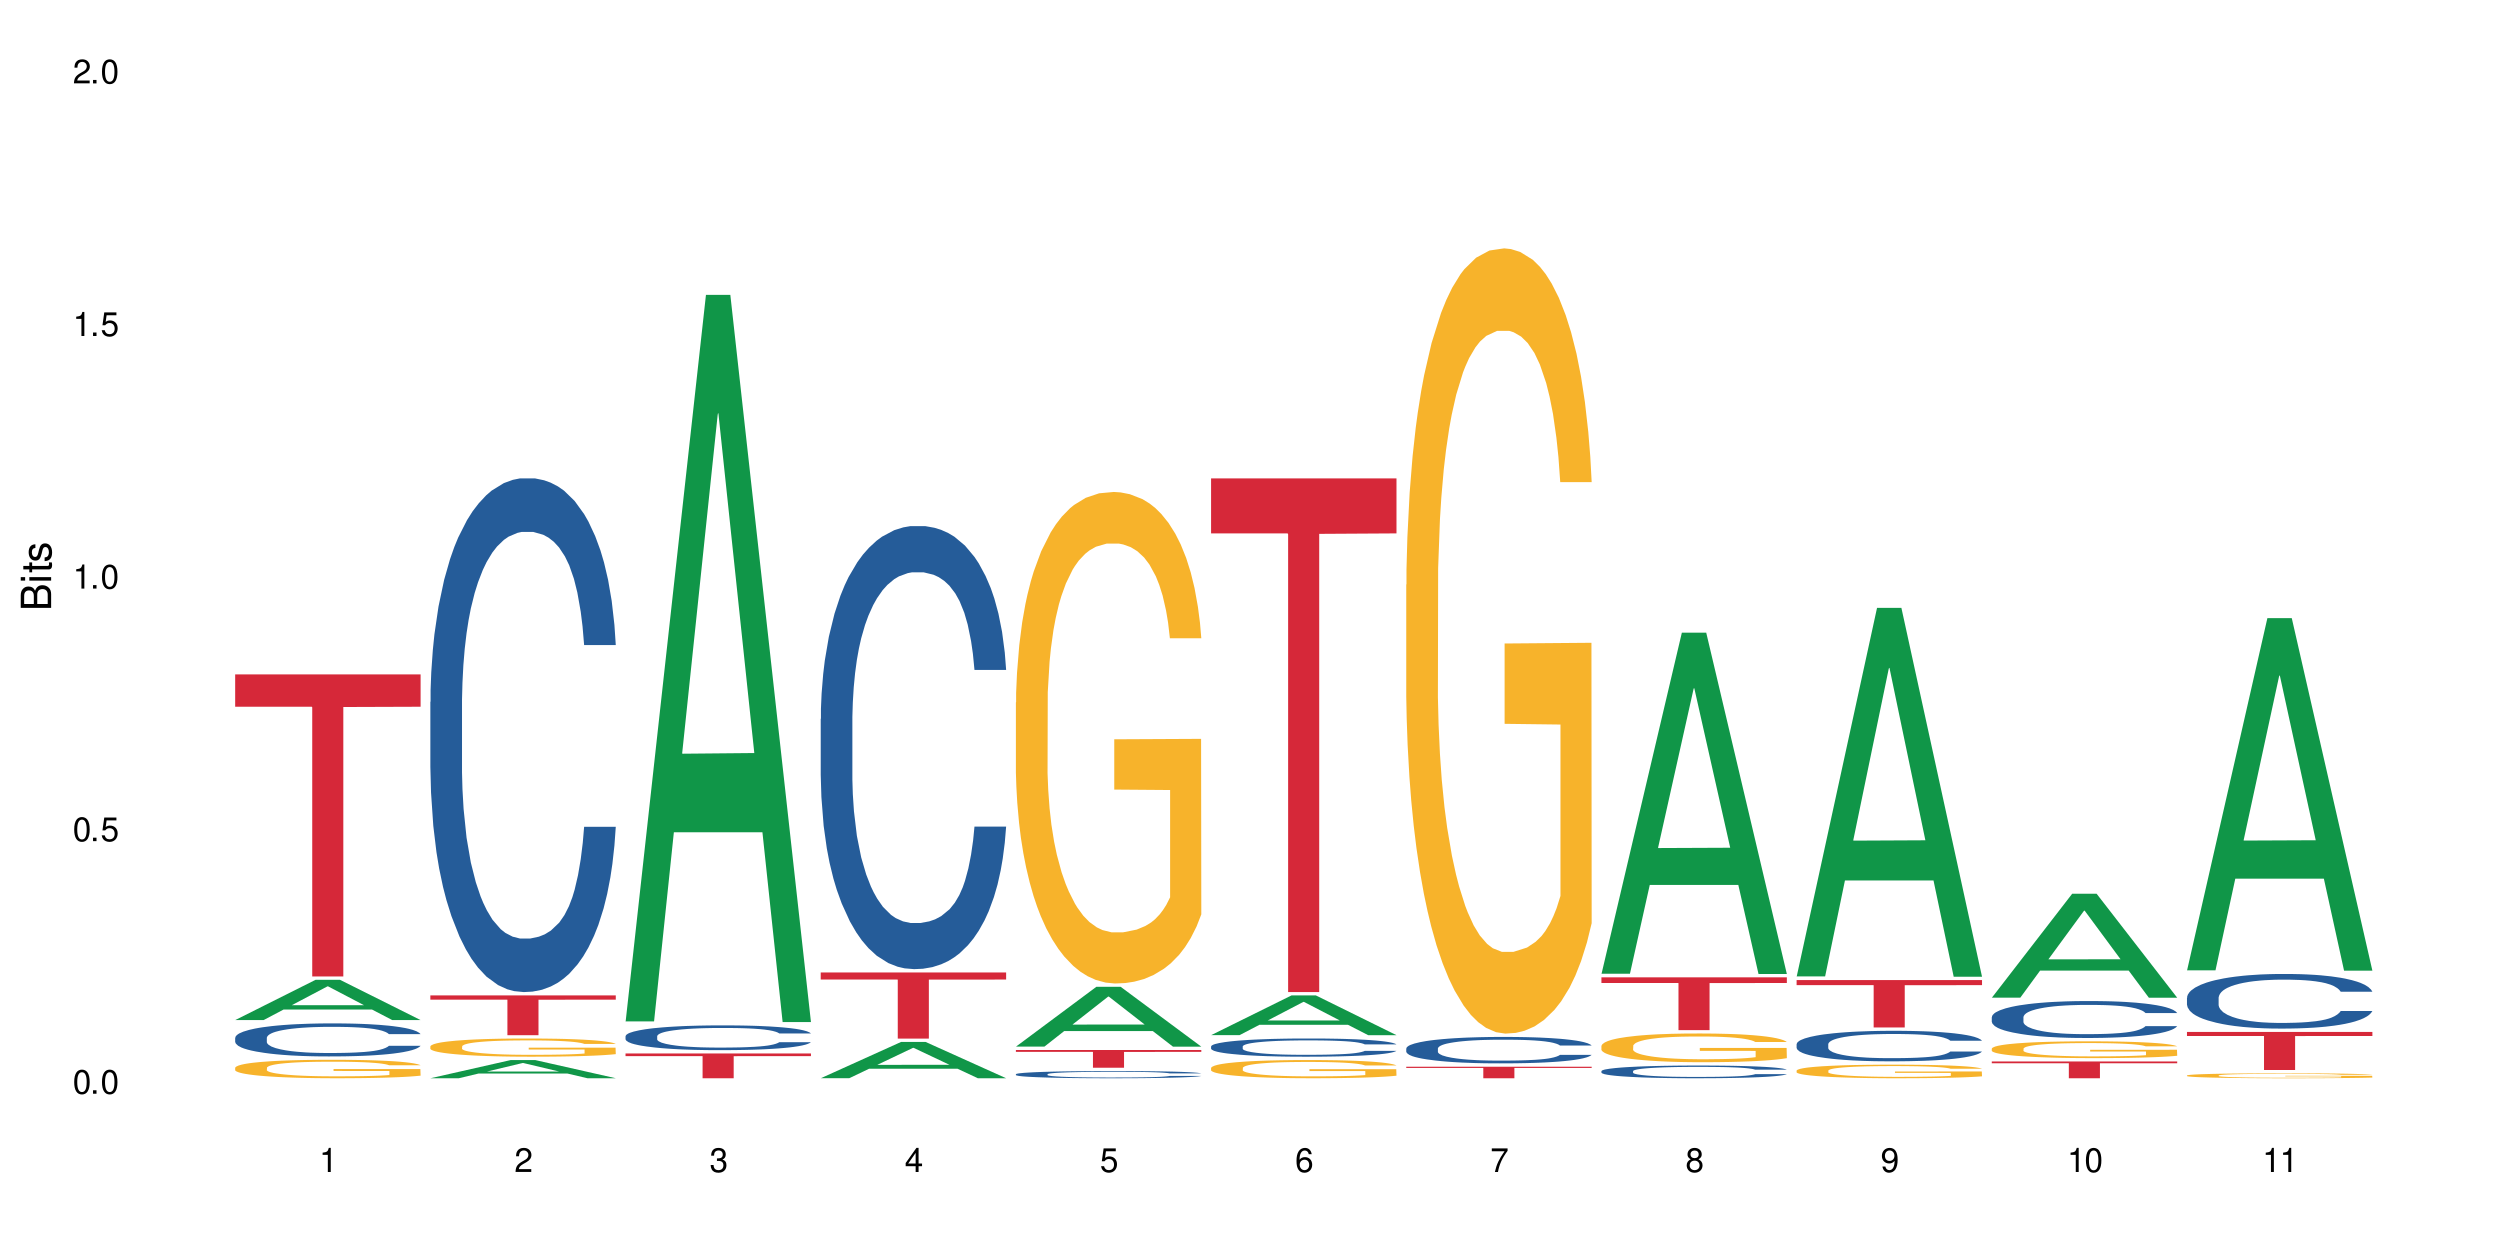 <?xml version="1.0" encoding="UTF-8"?>
<svg xmlns="http://www.w3.org/2000/svg" xmlns:xlink="http://www.w3.org/1999/xlink" width="720" height="360" viewBox="0 0 720 360">
<defs>
<g>
<g id="glyph-0-0">
</g>
<g id="glyph-0-1">
<path d="M 2.641 -6.938 C 2 -6.938 1.422 -6.656 1.078 -6.172 C 0.641 -5.562 0.406 -4.641 0.406 -3.359 C 0.406 -1.016 1.188 0.219 2.641 0.219 C 4.078 0.219 4.859 -1.016 4.859 -3.297 C 4.859 -4.641 4.656 -5.547 4.203 -6.172 C 3.844 -6.656 3.281 -6.938 2.641 -6.938 Z M 2.641 -6.188 C 3.547 -6.188 4 -5.25 4 -3.375 C 4 -1.406 3.562 -0.484 2.625 -0.484 C 1.734 -0.484 1.281 -1.438 1.281 -3.344 C 1.281 -5.25 1.734 -6.188 2.641 -6.188 Z M 2.641 -6.188 "/>
</g>
<g id="glyph-0-2">
<path d="M 1.828 -1 L 0.828 -1 L 0.828 0 L 1.828 0 Z M 1.828 -1 "/>
</g>
<g id="glyph-0-3">
<path d="M 4.562 -6.797 L 1.062 -6.797 L 0.547 -3.094 L 1.328 -3.094 C 1.719 -3.562 2.047 -3.734 2.578 -3.734 C 3.484 -3.734 4.062 -3.109 4.062 -2.094 C 4.062 -1.125 3.484 -0.531 2.578 -0.531 C 1.828 -0.531 1.375 -0.906 1.188 -1.672 L 0.328 -1.672 C 0.453 -1.109 0.547 -0.844 0.75 -0.594 C 1.125 -0.078 1.828 0.219 2.594 0.219 C 3.969 0.219 4.922 -0.781 4.922 -2.219 C 4.922 -3.562 4.031 -4.484 2.719 -4.484 C 2.25 -4.484 1.859 -4.359 1.469 -4.062 L 1.734 -5.969 L 4.562 -5.969 Z M 4.562 -6.797 "/>
</g>
<g id="glyph-0-4">
<path d="M 2.484 -4.938 L 2.484 0 L 3.328 0 L 3.328 -6.938 L 2.766 -6.938 C 2.469 -5.875 2.281 -5.734 0.984 -5.562 L 0.984 -4.938 Z M 2.484 -4.938 "/>
</g>
<g id="glyph-0-5">
<path d="M 4.859 -0.828 L 1.281 -0.828 C 1.359 -1.406 1.672 -1.781 2.5 -2.281 L 3.469 -2.828 C 4.406 -3.344 4.906 -4.062 4.906 -4.906 C 4.906 -5.484 4.672 -6.031 4.266 -6.406 C 3.859 -6.766 3.375 -6.938 2.719 -6.938 C 1.859 -6.938 1.219 -6.625 0.844 -6.031 C 0.609 -5.672 0.5 -5.234 0.484 -4.531 L 1.328 -4.531 C 1.359 -5.016 1.406 -5.281 1.531 -5.516 C 1.75 -5.938 2.188 -6.203 2.703 -6.203 C 3.469 -6.203 4.031 -5.641 4.031 -4.891 C 4.031 -4.344 3.719 -3.859 3.125 -3.516 L 2.234 -3 C 0.812 -2.172 0.406 -1.531 0.328 -0.016 L 4.859 -0.016 Z M 4.859 -0.828 "/>
</g>
<g id="glyph-0-6">
<path d="M 2.125 -3.188 L 2.578 -3.188 C 3.5 -3.188 3.984 -2.766 3.984 -1.922 C 3.984 -1.062 3.469 -0.531 2.594 -0.531 C 1.656 -0.531 1.203 -1 1.156 -2.016 L 0.312 -2.016 C 0.344 -1.453 0.438 -1.094 0.609 -0.781 C 0.953 -0.109 1.625 0.219 2.547 0.219 C 3.953 0.219 4.859 -0.625 4.859 -1.938 C 4.859 -2.828 4.516 -3.297 3.703 -3.594 C 4.344 -3.844 4.656 -4.328 4.656 -5.031 C 4.656 -6.219 3.875 -6.938 2.578 -6.938 C 1.203 -6.938 0.484 -6.172 0.453 -4.703 L 1.297 -4.703 C 1.312 -5.125 1.344 -5.359 1.453 -5.578 C 1.641 -5.969 2.062 -6.203 2.594 -6.203 C 3.344 -6.203 3.797 -5.75 3.797 -5 C 3.797 -4.516 3.609 -4.219 3.25 -4.047 C 3.016 -3.953 2.703 -3.922 2.125 -3.906 Z M 2.125 -3.188 "/>
</g>
<g id="glyph-0-7">
<path d="M 3.141 -1.672 L 3.141 0 L 3.984 0 L 3.984 -1.672 L 4.984 -1.672 L 4.984 -2.438 L 3.984 -2.438 L 3.984 -6.938 L 3.359 -6.938 L 0.266 -2.578 L 0.266 -1.672 Z M 3.141 -2.438 L 1 -2.438 L 3.141 -5.5 Z M 3.141 -2.438 "/>
</g>
<g id="glyph-0-8">
<path d="M 4.781 -5.125 C 4.609 -6.266 3.891 -6.938 2.844 -6.938 C 2.094 -6.938 1.422 -6.578 1.031 -5.953 C 0.594 -5.266 0.406 -4.422 0.406 -3.172 C 0.406 -2 0.578 -1.25 0.984 -0.641 C 1.359 -0.078 1.953 0.219 2.703 0.219 C 3.984 0.219 4.922 -0.75 4.922 -2.094 C 4.922 -3.375 4.062 -4.281 2.844 -4.281 C 2.172 -4.281 1.641 -4.031 1.281 -3.516 C 1.281 -5.234 1.828 -6.188 2.797 -6.188 C 3.391 -6.188 3.797 -5.797 3.938 -5.125 Z M 2.734 -3.531 C 3.547 -3.531 4.062 -2.953 4.062 -2.031 C 4.062 -1.156 3.484 -0.531 2.703 -0.531 C 1.922 -0.531 1.328 -1.188 1.328 -2.078 C 1.328 -2.938 1.906 -3.531 2.734 -3.531 Z M 2.734 -3.531 "/>
</g>
<g id="glyph-0-9">
<path d="M 4.984 -6.797 L 0.438 -6.797 L 0.438 -5.969 L 4.109 -5.969 C 2.5 -3.656 1.828 -2.234 1.328 0 L 2.219 0 C 2.594 -2.172 3.453 -4.047 4.984 -6.094 Z M 4.984 -6.797 "/>
</g>
<g id="glyph-0-10">
<path d="M 3.75 -3.656 C 4.469 -4.094 4.688 -4.438 4.688 -5.078 C 4.688 -6.172 3.844 -6.938 2.641 -6.938 C 1.438 -6.938 0.594 -6.172 0.594 -5.094 C 0.594 -4.438 0.812 -4.094 1.516 -3.656 C 0.734 -3.266 0.359 -2.703 0.359 -1.922 C 0.359 -0.656 1.281 0.219 2.641 0.219 C 3.984 0.219 4.922 -0.656 4.922 -1.922 C 4.922 -2.703 4.531 -3.266 3.75 -3.656 Z M 2.641 -6.188 C 3.359 -6.188 3.812 -5.75 3.812 -5.062 C 3.812 -4.406 3.344 -3.984 2.641 -3.984 C 1.922 -3.984 1.453 -4.406 1.453 -5.078 C 1.453 -5.75 1.922 -6.188 2.641 -6.188 Z M 2.641 -3.266 C 3.484 -3.266 4.062 -2.719 4.062 -1.906 C 4.062 -1.078 3.484 -0.531 2.625 -0.531 C 1.797 -0.531 1.219 -1.094 1.219 -1.906 C 1.219 -2.719 1.781 -3.266 2.641 -3.266 Z M 2.641 -3.266 "/>
</g>
<g id="glyph-0-11">
<path d="M 0.516 -1.578 C 0.672 -0.453 1.406 0.219 2.438 0.219 C 3.188 0.219 3.859 -0.141 4.266 -0.766 C 4.688 -1.453 4.891 -2.297 4.891 -3.547 C 4.891 -4.719 4.703 -5.453 4.312 -6.078 C 3.938 -6.641 3.344 -6.938 2.594 -6.938 C 1.297 -6.938 0.359 -5.969 0.359 -4.625 C 0.359 -3.344 1.234 -2.453 2.453 -2.453 C 3.094 -2.453 3.578 -2.672 4.016 -3.203 C 4 -1.484 3.469 -0.531 2.5 -0.531 C 1.906 -0.531 1.484 -0.906 1.359 -1.578 Z M 2.578 -6.203 C 3.375 -6.203 3.969 -5.531 3.969 -4.641 C 3.969 -3.797 3.391 -3.188 2.547 -3.188 C 1.734 -3.188 1.234 -3.766 1.234 -4.688 C 1.234 -5.562 1.797 -6.203 2.578 -6.203 Z M 2.578 -6.203 "/>
</g>
<g id="glyph-1-0">
</g>
<g id="glyph-1-1">
<path d="M 0 -0.953 L 0 -4.891 C 0 -5.719 -0.234 -6.344 -0.734 -6.797 C -1.188 -7.234 -1.812 -7.469 -2.5 -7.469 C -3.547 -7.469 -4.188 -7 -4.625 -5.875 C -4.984 -6.688 -5.625 -7.094 -6.531 -7.094 C -7.172 -7.094 -7.734 -6.859 -8.141 -6.391 C -8.562 -5.922 -8.75 -5.344 -8.75 -4.5 L -8.75 -0.953 Z M -4.984 -2.062 L -7.766 -2.062 L -7.766 -4.219 C -7.766 -4.844 -7.688 -5.203 -7.453 -5.5 C -7.219 -5.812 -6.859 -5.969 -6.375 -5.969 C -5.891 -5.969 -5.531 -5.812 -5.297 -5.5 C -5.062 -5.203 -4.984 -4.844 -4.984 -4.219 Z M -0.984 -2.062 L -4 -2.062 L -4 -4.781 C -4 -5.766 -3.438 -6.359 -2.484 -6.359 C -1.547 -6.359 -0.984 -5.766 -0.984 -4.781 Z M -0.984 -2.062 "/>
</g>
<g id="glyph-1-2">
<path d="M -6.281 -1.797 L -6.281 -0.797 L 0 -0.797 L 0 -1.797 Z M -8.75 -1.797 L -8.75 -0.797 L -7.484 -0.797 L -7.484 -1.797 Z M -8.75 -1.797 "/>
</g>
<g id="glyph-1-3">
<path d="M -6.281 -3.047 L -6.281 -2.016 L -8.016 -2.016 L -8.016 -1.016 L -6.281 -1.016 L -6.281 -0.172 L -5.469 -0.172 L -5.469 -1.016 L -0.719 -1.016 C -0.078 -1.016 0.281 -1.453 0.281 -2.234 C 0.281 -2.5 0.25 -2.719 0.188 -3.047 L -0.641 -3.047 C -0.609 -2.906 -0.594 -2.766 -0.594 -2.562 C -0.594 -2.141 -0.719 -2.016 -1.156 -2.016 L -5.469 -2.016 L -5.469 -3.047 Z M -6.281 -3.047 "/>
</g>
<g id="glyph-1-4">
<path d="M -4.531 -5.25 C -5.766 -5.25 -6.469 -4.422 -6.469 -2.969 C -6.469 -1.516 -5.719 -0.562 -4.547 -0.562 C -3.562 -0.562 -3.094 -1.062 -2.734 -2.562 L -2.516 -3.484 C -2.344 -4.188 -2.094 -4.469 -1.641 -4.469 C -1.047 -4.469 -0.641 -3.875 -0.641 -3 C -0.641 -2.453 -0.797 -2 -1.062 -1.75 C -1.25 -1.594 -1.422 -1.531 -1.875 -1.469 L -1.875 -0.406 C -0.422 -0.453 0.281 -1.266 0.281 -2.922 C 0.281 -4.5 -0.5 -5.516 -1.719 -5.516 C -2.656 -5.516 -3.172 -4.984 -3.469 -3.734 L -3.703 -2.766 C -3.891 -1.953 -4.156 -1.609 -4.594 -1.609 C -5.188 -1.609 -5.547 -2.125 -5.547 -2.938 C -5.547 -3.75 -5.203 -4.172 -4.531 -4.203 Z M -4.531 -5.25 "/>
</g>
</g>
</defs>
<rect x="-72" y="-36" width="864" height="432" fill="rgb(100%, 100%, 100%)" fill-opacity="1"/>
<path fill-rule="nonzero" fill="rgb(6.275%, 58.824%, 28.235%)" fill-opacity="1" d="M 67.73 293.773 L 67.789 293.762 L 90.895 282.18 L 97.91 282.18 L 121.133 293.785 L 112.973 293.785 L 107.152 290.754 L 81.652 290.754 L 75.945 293.773 L 67.73 293.773 L 84.105 289.5 L 104.816 289.488 L 94.488 284.074 L 94.375 284.062 L 94.262 284.098 L 84.047 289.488 L 84.105 289.5 Z M 67.73 293.773 "/>
<path fill-rule="nonzero" fill="rgb(14.51%, 36.078%, 60%)" fill-opacity="1" d="M 67.73 298.883 L 67.797 298.871 L 67.797 298.664 L 67.992 298.332 L 68.449 297.918 L 68.902 297.629 L 70.074 297.117 L 71.703 296.621 L 73.398 296.238 L 74.633 296.012 L 75.742 295.84 L 78.281 295.516 L 79.91 295.352 L 81.668 295.203 L 83.816 295.055 L 85.379 294.969 L 88.895 294.832 L 91.5 294.77 L 93.52 294.742 L 97.883 294.742 L 100.488 294.777 L 102.375 294.82 L 104.461 294.891 L 106.219 294.969 L 109.281 295.16 L 112.016 295.402 L 113.254 295.543 L 115.207 295.812 L 116.703 296.074 L 117.746 296.301 L 118.918 296.621 L 119.961 297.012 L 120.742 297.457 L 121.133 297.828 L 112.016 297.828 L 111.559 297.48 L 111.039 297.211 L 110.062 296.855 L 109.086 296.605 L 107.715 296.352 L 106.48 296.188 L 104.785 296.02 L 103.289 295.918 L 101.727 295.84 L 100.227 295.785 L 97.363 295.734 L 94.039 295.734 L 92.805 295.75 L 90.262 295.82 L 88.895 295.883 L 86.941 296.004 L 85.574 296.117 L 83.945 296.289 L 82.84 296.438 L 81.473 296.664 L 80.496 296.863 L 79.387 297.152 L 78.738 297.367 L 78.152 297.613 L 77.629 297.898 L 77.238 298.203 L 76.977 298.523 L 76.848 298.84 L 76.848 300.184 L 76.977 300.5 L 77.305 300.863 L 78.152 301.395 L 79.387 301.855 L 80.82 302.219 L 82.188 302.48 L 82.969 302.602 L 84.012 302.742 L 85.641 302.914 L 87.984 303.09 L 89.352 303.16 L 91.438 303.227 L 93.586 303.262 L 96.449 303.262 L 98.988 303.227 L 100.684 303.184 L 102.441 303.117 L 104.852 302.969 L 106.348 302.828 L 107.652 302.664 L 108.629 302.496 L 109.281 302.359 L 110.258 302.09 L 111.039 301.793 L 111.625 301.488 L 112.016 301.195 L 121.133 301.195 L 120.742 301.543 L 120.156 301.879 L 119.57 302.133 L 118.656 302.438 L 117.613 302.707 L 116.117 303.012 L 114.879 303.211 L 113.254 303.43 L 111.754 303.594 L 110.125 303.742 L 107.715 303.914 L 106.152 304.004 L 104.461 304.082 L 102.441 304.148 L 99.902 304.211 L 97.168 304.246 L 94.625 304.254 L 91.891 304.238 L 89.871 304.203 L 87.203 304.125 L 83.883 303.969 L 81.473 303.801 L 79.582 303.637 L 77.957 303.465 L 76.133 303.227 L 73.789 302.848 L 72.355 302.551 L 71.379 302.309 L 70.27 301.969 L 69.488 301.664 L 68.578 301.176 L 67.926 300.559 L 67.73 300.082 Z M 67.73 298.883 "/>
<path fill-rule="nonzero" fill="rgb(96.863%, 70.196%, 16.863%)" fill-opacity="1" d="M 67.73 307.492 L 67.797 307.488 L 67.797 307.391 L 68.055 307.172 L 68.707 306.871 L 69.555 306.625 L 70.465 306.43 L 71.051 306.328 L 72.027 306.18 L 72.875 306.074 L 75.023 305.855 L 77.762 305.652 L 79.258 305.562 L 80.949 305.48 L 83.359 305.391 L 84.469 305.355 L 87.855 305.277 L 91.695 305.23 L 95.93 305.215 L 97.883 305.219 L 100.555 305.238 L 104.199 305.293 L 106.285 305.34 L 107.91 305.391 L 109.605 305.453 L 111.688 305.551 L 113.645 305.664 L 115.207 305.781 L 116.77 305.93 L 118.07 306.086 L 119.18 306.254 L 120.156 306.457 L 120.742 306.629 L 121.133 306.797 L 112.078 306.797 L 111.559 306.629 L 110.973 306.496 L 109.996 306.336 L 109.02 306.219 L 108.043 306.129 L 106.219 306 L 104.656 305.922 L 102.703 305.855 L 100.812 305.812 L 98.664 305.781 L 97.363 305.773 L 93.91 305.773 L 90.785 305.809 L 88.961 305.848 L 87.66 305.883 L 85.836 305.957 L 84.727 306.016 L 84.078 306.055 L 82.125 306.207 L 80.82 306.34 L 80.105 306.434 L 79.191 306.578 L 78.543 306.711 L 77.824 306.906 L 77.434 307.051 L 76.914 307.383 L 76.848 308.258 L 77.043 308.441 L 77.434 308.641 L 77.957 308.816 L 78.738 309 L 79.52 309.141 L 80.887 309.332 L 82.059 309.457 L 82.969 309.539 L 84.727 309.672 L 85.445 309.715 L 87.137 309.801 L 88.895 309.871 L 91.047 309.93 L 92.672 309.957 L 95.277 309.98 L 98.598 309.98 L 102.508 309.953 L 104.98 309.914 L 106.676 309.875 L 107.781 309.84 L 109.148 309.789 L 110.125 309.738 L 111.039 309.688 L 112.145 309.602 L 112.145 308.441 L 96.059 308.438 L 96.059 307.891 L 121.066 307.887 L 121.133 309.789 L 119.766 309.918 L 118.07 310.047 L 116.441 310.145 L 114.75 310.227 L 112.34 310.316 L 110.387 310.375 L 107.391 310.445 L 104.656 310.488 L 101.789 310.516 L 99.25 310.531 L 96.254 310.535 L 93.586 310.527 L 90.719 310.496 L 88.441 310.457 L 86.355 310.41 L 84.273 310.348 L 81.668 310.246 L 79.973 310.164 L 78.215 310.059 L 76.457 309.938 L 74.895 309.809 L 73.852 309.707 L 72.812 309.59 L 71.703 309.441 L 70.66 309.277 L 69.879 309.125 L 69.164 308.957 L 68.645 308.797 L 68.121 308.578 L 67.859 308.402 L 67.73 308.25 Z M 67.73 307.492 "/>
<path fill-rule="nonzero" fill="rgb(83.922%, 15.686%, 22.353%)" fill-opacity="1" d="M 67.73 194.227 L 121.133 194.227 L 121.133 203.539 L 98.875 203.621 L 98.875 281.219 L 89.922 281.219 L 89.922 203.699 L 89.793 203.539 L 67.73 203.539 Z M 67.73 194.227 "/>
<path fill-rule="nonzero" fill="rgb(6.275%, 58.824%, 28.235%)" fill-opacity="1" d="M 123.941 310.531 L 124 310.527 L 147.105 305.293 L 154.125 305.293 L 177.344 310.535 L 169.184 310.535 L 163.367 309.168 L 137.863 309.168 L 132.156 310.531 L 123.941 310.531 L 140.316 308.602 L 161.027 308.598 L 150.699 306.148 L 150.586 306.145 L 150.473 306.16 L 140.258 308.598 L 140.316 308.602 Z M 123.941 310.531 "/>
<path fill-rule="nonzero" fill="rgb(14.51%, 36.078%, 60%)" fill-opacity="1" d="M 123.941 202.148 L 124.008 202.016 L 124.008 198.77 L 124.203 193.629 L 124.66 187.141 L 125.113 182.676 L 126.285 174.699 L 127.914 166.988 L 129.609 161.039 L 130.844 157.523 L 131.953 154.82 L 134.492 149.816 L 136.121 147.246 L 137.879 144.949 L 140.027 142.648 L 141.59 141.297 L 145.109 139.133 L 147.711 138.188 L 149.73 137.781 L 154.094 137.781 L 156.699 138.32 L 158.59 139 L 160.672 140.078 L 162.43 141.297 L 165.492 144.273 L 168.227 148.059 L 169.465 150.223 L 171.418 154.414 L 172.914 158.473 L 173.957 161.988 L 175.129 166.988 L 176.172 173.074 L 176.953 179.973 L 177.344 185.785 L 168.227 185.785 L 167.77 180.379 L 167.25 176.188 L 166.273 170.641 L 165.297 166.719 L 163.93 162.797 L 162.691 160.23 L 160.996 157.66 L 159.5 156.035 L 157.938 154.82 L 156.438 154.008 L 153.574 153.195 L 150.254 153.195 L 149.016 153.469 L 146.477 154.551 L 145.109 155.496 L 143.152 157.391 L 141.785 159.148 L 140.156 161.852 L 139.051 164.152 L 137.684 167.668 L 136.707 170.777 L 135.598 175.238 L 134.949 178.621 L 134.363 182.406 L 133.84 186.867 L 133.449 191.602 L 133.191 196.605 L 133.059 201.473 L 133.059 222.434 L 133.191 227.301 L 133.516 232.98 L 134.363 241.23 L 135.598 248.398 L 137.031 254.078 L 138.398 258.133 L 139.18 260.027 L 140.223 262.191 L 141.852 264.895 L 144.195 267.598 L 145.562 268.68 L 147.648 269.762 L 149.797 270.305 L 152.66 270.305 L 155.203 269.762 L 156.895 269.086 L 158.652 268.004 L 161.062 265.707 L 162.559 263.543 L 163.863 260.973 L 164.84 258.402 L 165.492 256.242 L 166.469 252.047 L 167.25 247.449 L 167.836 242.719 L 168.227 238.121 L 177.344 238.121 L 176.953 243.527 L 176.367 248.805 L 175.781 252.723 L 174.867 257.457 L 173.828 261.648 L 172.328 266.383 L 171.09 269.492 L 169.465 272.875 L 167.965 275.441 L 166.336 277.742 L 163.93 280.445 L 162.363 281.797 L 160.672 283.016 L 158.652 284.098 L 156.113 285.043 L 153.379 285.586 L 150.84 285.719 L 148.102 285.449 L 146.086 284.91 L 143.414 283.691 L 140.094 281.258 L 137.684 278.688 L 135.793 276.117 L 134.168 273.414 L 132.344 269.762 L 130 263.812 L 128.566 259.215 L 127.59 255.43 L 126.48 250.156 L 125.699 245.422 L 124.789 237.848 L 124.137 228.25 L 123.941 220.812 Z M 123.941 202.148 "/>
<path fill-rule="nonzero" fill="rgb(96.863%, 70.196%, 16.863%)" fill-opacity="1" d="M 123.941 301.336 L 124.008 301.328 L 124.008 301.234 L 124.27 301.02 L 124.918 300.723 L 125.766 300.477 L 126.676 300.285 L 127.266 300.184 L 128.242 300.043 L 129.086 299.938 L 131.234 299.719 L 133.973 299.52 L 135.469 299.434 L 137.164 299.352 L 139.57 299.262 L 140.68 299.227 L 144.066 299.148 L 147.906 299.102 L 152.141 299.09 L 154.094 299.094 L 156.766 299.113 L 160.41 299.164 L 162.496 299.211 L 164.125 299.262 L 165.816 299.324 L 167.902 299.418 L 169.855 299.535 L 171.418 299.648 L 172.98 299.793 L 174.281 299.945 L 175.391 300.113 L 176.367 300.312 L 176.953 300.48 L 177.344 300.648 L 168.293 300.648 L 167.77 300.48 L 167.184 300.352 L 166.207 300.195 L 165.23 300.078 L 164.254 299.988 L 162.43 299.863 L 160.867 299.789 L 158.914 299.719 L 157.023 299.676 L 154.875 299.648 L 153.574 299.641 L 150.121 299.641 L 146.996 299.672 L 145.172 299.711 L 143.871 299.75 L 142.047 299.82 L 140.941 299.879 L 140.289 299.918 L 138.336 300.066 L 137.031 300.199 L 136.316 300.289 L 135.402 300.434 L 134.754 300.562 L 134.035 300.754 L 133.645 300.898 L 133.125 301.223 L 133.059 302.086 L 133.254 302.27 L 133.645 302.465 L 134.168 302.637 L 134.949 302.82 L 135.73 302.957 L 137.098 303.145 L 138.27 303.27 L 139.18 303.352 L 140.941 303.48 L 141.656 303.523 L 143.348 303.609 L 145.109 303.676 L 147.258 303.734 L 148.883 303.762 L 151.488 303.785 L 154.812 303.785 L 158.719 303.758 L 161.191 303.719 L 162.887 303.68 L 163.992 303.648 L 165.359 303.594 L 166.336 303.547 L 167.25 303.496 L 168.355 303.414 L 168.355 302.27 L 152.27 302.262 L 152.27 301.727 L 177.277 301.723 L 177.344 303.594 L 175.977 303.723 L 174.281 303.848 L 172.656 303.945 L 170.961 304.027 L 168.551 304.117 L 166.598 304.176 L 163.602 304.242 L 160.867 304.285 L 158 304.312 L 155.461 304.328 L 152.465 304.332 L 149.797 304.324 L 146.93 304.293 L 144.652 304.254 L 142.566 304.207 L 140.484 304.145 L 137.879 304.047 L 136.188 303.965 L 134.426 303.863 L 132.668 303.742 L 131.105 303.613 L 130.062 303.512 L 129.023 303.398 L 127.914 303.254 L 126.871 303.094 L 126.09 302.945 L 125.375 302.777 L 124.855 302.617 L 124.332 302.402 L 124.074 302.23 L 123.941 302.082 Z M 123.941 301.336 "/>
<path fill-rule="nonzero" fill="rgb(83.922%, 15.686%, 22.353%)" fill-opacity="1" d="M 123.941 286.68 L 177.344 286.68 L 177.344 287.906 L 155.086 287.918 L 155.086 298.129 L 146.133 298.129 L 146.133 287.926 L 146.004 287.906 L 123.941 287.906 Z M 123.941 286.68 "/>
<path fill-rule="nonzero" fill="rgb(6.275%, 58.824%, 28.235%)" fill-opacity="1" d="M 180.152 294.156 L 180.211 293.961 L 203.316 84.926 L 210.336 84.926 L 233.555 294.352 L 225.395 294.352 L 219.578 239.688 L 194.074 239.688 L 188.371 294.156 L 180.152 294.156 L 196.527 217.07 L 217.238 216.875 L 206.91 119.145 L 206.797 118.945 L 206.684 119.535 L 196.473 216.875 L 196.527 217.07 Z M 180.152 294.156 "/>
<path fill-rule="nonzero" fill="rgb(14.51%, 36.078%, 60%)" fill-opacity="1" d="M 180.152 298.414 L 180.219 298.41 L 180.219 298.254 L 180.414 298.004 L 180.871 297.691 L 181.324 297.477 L 182.5 297.094 L 184.125 296.723 L 185.82 296.434 L 187.059 296.266 L 188.164 296.133 L 190.703 295.895 L 192.332 295.77 L 194.09 295.66 L 196.238 295.547 L 197.801 295.48 L 201.32 295.379 L 203.922 295.332 L 205.941 295.312 L 210.305 295.312 L 212.91 295.34 L 214.801 295.371 L 216.883 295.422 L 218.641 295.48 L 221.703 295.625 L 224.438 295.809 L 225.676 295.914 L 227.629 296.113 L 229.125 296.309 L 230.168 296.48 L 231.34 296.723 L 232.383 297.016 L 233.164 297.348 L 233.555 297.629 L 224.438 297.629 L 223.98 297.367 L 223.461 297.164 L 222.484 296.898 L 221.508 296.707 L 220.141 296.52 L 218.902 296.395 L 217.207 296.27 L 215.711 296.191 L 214.148 296.133 L 212.648 296.094 L 209.785 296.055 L 206.465 296.055 L 205.227 296.07 L 202.688 296.121 L 201.32 296.168 L 199.363 296.258 L 197.996 296.344 L 196.371 296.473 L 195.262 296.586 L 193.895 296.754 L 192.918 296.902 L 191.812 297.117 L 191.16 297.281 L 190.574 297.465 L 190.051 297.68 L 189.66 297.906 L 189.402 298.148 L 189.27 298.383 L 189.27 299.395 L 189.402 299.629 L 189.727 299.902 L 190.574 300.301 L 191.812 300.645 L 193.242 300.918 L 194.609 301.113 L 195.395 301.207 L 196.434 301.309 L 198.062 301.441 L 200.406 301.57 L 201.773 301.625 L 203.859 301.676 L 206.008 301.703 L 208.875 301.703 L 211.414 301.676 L 213.105 301.645 L 214.863 301.59 L 217.273 301.48 L 218.773 301.375 L 220.074 301.25 L 221.051 301.129 L 221.703 301.023 L 222.68 300.82 L 223.461 300.602 L 224.047 300.371 L 224.438 300.148 L 233.555 300.148 L 233.164 300.41 L 232.578 300.664 L 231.992 300.855 L 231.082 301.082 L 230.039 301.285 L 228.539 301.512 L 227.305 301.664 L 225.676 301.824 L 224.176 301.949 L 222.551 302.059 L 220.141 302.191 L 218.578 302.254 L 216.883 302.312 L 214.863 302.367 L 212.324 302.41 L 209.59 302.438 L 207.051 302.445 L 204.316 302.434 L 202.297 302.406 L 199.625 302.348 L 196.305 302.23 L 193.895 302.105 L 192.008 301.98 L 190.379 301.852 L 188.555 301.676 L 186.211 301.387 L 184.777 301.168 L 183.801 300.984 L 182.695 300.73 L 181.914 300.504 L 181 300.137 L 180.348 299.676 L 180.152 299.316 Z M 180.152 298.414 "/>
<path fill-rule="nonzero" fill="rgb(83.922%, 15.686%, 22.353%)" fill-opacity="1" d="M 180.152 303.406 L 233.555 303.406 L 233.555 304.168 L 211.301 304.176 L 211.301 310.535 L 202.344 310.535 L 202.344 304.18 L 202.215 304.168 L 180.152 304.168 Z M 180.152 303.406 "/>
<path fill-rule="nonzero" fill="rgb(6.275%, 58.824%, 28.235%)" fill-opacity="1" d="M 236.367 310.527 L 236.422 310.516 L 259.527 300.07 L 266.547 300.07 L 289.766 310.535 L 281.609 310.535 L 275.789 307.805 L 250.285 307.805 L 244.582 310.527 L 236.367 310.527 L 252.738 306.676 L 273.449 306.664 L 263.121 301.781 L 263.008 301.77 L 262.895 301.801 L 252.684 306.664 L 252.738 306.676 Z M 236.367 310.527 "/>
<path fill-rule="nonzero" fill="rgb(14.51%, 36.078%, 60%)" fill-opacity="1" d="M 236.367 207.043 L 236.43 206.926 L 236.43 204.129 L 236.625 199.695 L 237.082 194.098 L 237.539 190.25 L 238.711 183.371 L 240.34 176.723 L 242.031 171.59 L 243.27 168.559 L 244.375 166.227 L 246.914 161.91 L 248.543 159.695 L 250.301 157.715 L 252.449 155.73 L 254.016 154.566 L 257.531 152.699 L 260.137 151.883 L 262.152 151.531 L 266.516 151.531 L 269.121 152 L 271.012 152.582 L 273.094 153.516 L 274.852 154.566 L 277.914 157.129 L 280.648 160.395 L 281.887 162.262 L 283.84 165.879 L 285.34 169.375 L 286.379 172.406 L 287.551 176.723 L 288.594 181.969 L 289.375 187.918 L 289.766 192.934 L 280.648 192.934 L 280.191 188.27 L 279.672 184.652 L 278.695 179.871 L 277.719 176.488 L 276.352 173.109 L 275.113 170.891 L 273.422 168.676 L 271.922 167.277 L 270.359 166.227 L 268.863 165.527 L 265.996 164.828 L 262.676 164.828 L 261.438 165.062 L 258.898 165.992 L 257.531 166.809 L 255.578 168.441 L 254.211 169.957 L 252.582 172.293 L 251.473 174.273 L 250.105 177.305 L 249.129 179.988 L 248.023 183.836 L 247.371 186.754 L 246.785 190.016 L 246.266 193.867 L 245.875 197.949 L 245.613 202.262 L 245.484 206.461 L 245.484 224.535 L 245.613 228.734 L 245.938 233.633 L 246.785 240.746 L 248.023 246.93 L 249.457 251.824 L 250.824 255.324 L 251.605 256.957 L 252.645 258.824 L 254.273 261.156 L 256.617 263.488 L 257.984 264.422 L 260.07 265.355 L 262.219 265.82 L 265.086 265.82 L 267.625 265.355 L 269.316 264.77 L 271.074 263.836 L 273.484 261.855 L 274.984 259.988 L 276.285 257.773 L 277.262 255.559 L 277.914 253.691 L 278.891 250.078 L 279.672 246.113 L 280.258 242.031 L 280.648 238.066 L 289.766 238.066 L 289.375 242.73 L 288.789 247.277 L 288.203 250.66 L 287.293 254.742 L 286.25 258.355 L 284.75 262.438 L 283.516 265.121 L 281.887 268.035 L 280.387 270.25 L 278.762 272.234 L 276.352 274.566 L 274.789 275.734 L 273.094 276.781 L 271.074 277.715 L 268.535 278.531 L 265.801 279 L 263.262 279.113 L 260.527 278.883 L 258.508 278.414 L 255.836 277.367 L 252.516 275.266 L 250.105 273.051 L 248.219 270.836 L 246.59 268.504 L 244.766 265.355 L 242.422 260.223 L 240.988 256.258 L 240.012 252.992 L 238.906 248.445 L 238.125 244.363 L 237.211 237.832 L 236.562 229.551 L 236.367 223.137 Z M 236.367 207.043 "/>
<path fill-rule="nonzero" fill="rgb(83.922%, 15.686%, 22.353%)" fill-opacity="1" d="M 236.367 280.074 L 289.766 280.074 L 289.766 282.113 L 267.512 282.129 L 267.512 299.109 L 258.555 299.109 L 258.555 282.148 L 258.426 282.113 L 236.367 282.113 Z M 236.367 280.074 "/>
<path fill-rule="nonzero" fill="rgb(6.275%, 58.824%, 28.235%)" fill-opacity="1" d="M 292.578 301.422 L 292.633 301.406 L 315.738 284.207 L 322.758 284.207 L 345.977 301.438 L 337.82 301.438 L 332 296.941 L 306.496 296.941 L 300.793 301.422 L 292.578 301.422 L 308.949 295.078 L 329.66 295.062 L 319.336 287.02 L 319.219 287.004 L 319.105 287.055 L 308.895 295.062 L 308.949 295.078 Z M 292.578 301.422 "/>
<path fill-rule="nonzero" fill="rgb(14.51%, 36.078%, 60%)" fill-opacity="1" d="M 292.578 309.367 L 292.641 309.363 L 292.641 309.316 L 292.836 309.246 L 293.293 309.156 L 293.75 309.094 L 294.922 308.98 L 296.551 308.875 L 298.242 308.789 L 299.48 308.742 L 300.586 308.703 L 303.125 308.633 L 304.754 308.598 L 306.512 308.562 L 308.664 308.531 L 310.227 308.512 L 313.742 308.484 L 316.348 308.469 L 318.367 308.465 L 322.73 308.465 L 325.332 308.473 L 327.223 308.48 L 329.305 308.496 L 331.066 308.512 L 334.125 308.555 L 336.859 308.609 L 338.098 308.637 L 340.051 308.695 L 341.551 308.754 L 342.59 308.805 L 343.762 308.875 L 344.805 308.957 L 345.586 309.055 L 345.977 309.137 L 336.859 309.137 L 336.406 309.062 L 335.883 309.004 L 334.906 308.926 L 333.93 308.871 L 332.562 308.812 L 331.324 308.777 L 329.633 308.742 L 328.133 308.719 L 326.57 308.703 L 325.074 308.691 L 322.207 308.68 L 318.887 308.68 L 317.648 308.684 L 315.109 308.699 L 313.742 308.711 L 311.789 308.738 L 310.422 308.762 L 308.793 308.801 L 307.684 308.832 L 306.316 308.883 L 305.34 308.926 L 304.234 308.988 L 303.582 309.035 L 302.996 309.09 L 302.477 309.152 L 302.086 309.219 L 301.824 309.289 L 301.695 309.355 L 301.695 309.648 L 301.824 309.719 L 302.148 309.797 L 302.996 309.914 L 304.234 310.012 L 305.668 310.094 L 307.035 310.148 L 307.816 310.176 L 308.859 310.207 L 310.484 310.246 L 312.832 310.281 L 314.199 310.297 L 316.281 310.312 L 318.43 310.32 L 321.297 310.32 L 323.836 310.312 L 325.527 310.305 L 327.289 310.289 L 329.695 310.258 L 331.195 310.227 L 332.496 310.191 L 333.473 310.152 L 334.125 310.125 L 335.102 310.066 L 335.883 310 L 336.469 309.934 L 336.859 309.871 L 345.977 309.871 L 345.586 309.945 L 345 310.02 L 344.414 310.074 L 343.504 310.141 L 342.461 310.199 L 340.965 310.266 L 339.727 310.309 L 338.098 310.355 L 336.602 310.391 L 334.973 310.426 L 332.562 310.461 L 331 310.48 L 329.305 310.5 L 327.289 310.516 L 324.746 310.527 L 322.012 310.535 L 319.473 310.535 L 316.738 310.531 L 314.719 310.523 L 312.047 310.508 L 308.727 310.473 L 306.316 310.438 L 304.43 310.402 L 302.801 310.363 L 300.977 310.312 L 298.633 310.23 L 297.199 310.164 L 296.223 310.113 L 295.117 310.039 L 294.336 309.973 L 293.422 309.867 L 292.773 309.73 L 292.578 309.629 Z M 292.578 309.367 "/>
<path fill-rule="nonzero" fill="rgb(96.863%, 70.196%, 16.863%)" fill-opacity="1" d="M 292.578 202.316 L 292.641 202.188 L 292.641 199.602 L 292.902 193.785 L 293.555 185.77 L 294.398 179.176 L 295.312 174.004 L 295.898 171.289 L 296.875 167.41 L 297.723 164.566 L 299.871 158.75 L 302.605 153.32 L 304.105 150.992 L 305.797 148.797 L 308.207 146.34 L 309.312 145.434 L 312.699 143.367 L 316.543 142.074 L 320.773 141.684 L 322.73 141.812 L 325.398 142.332 L 329.047 143.754 L 331.129 145.047 L 332.758 146.34 L 334.449 148.02 L 336.535 150.605 L 338.488 153.707 L 340.051 156.812 L 341.613 160.688 L 342.918 164.824 L 344.023 169.352 L 345 174.781 L 345.586 179.305 L 345.977 183.828 L 336.926 183.828 L 336.406 179.305 L 335.82 175.816 L 334.84 171.547 L 333.863 168.445 L 332.887 165.988 L 331.066 162.629 L 329.5 160.559 L 327.547 158.75 L 325.66 157.586 L 323.512 156.812 L 322.207 156.551 L 318.758 156.551 L 315.629 157.457 L 313.809 158.492 L 312.504 159.527 L 310.68 161.465 L 309.574 163.016 L 308.922 164.051 L 306.969 168.059 L 305.668 171.68 L 304.949 174.133 L 304.039 178.012 L 303.387 181.504 L 302.672 186.676 L 302.281 190.551 L 301.758 199.344 L 301.695 222.613 L 301.891 227.527 L 302.281 232.828 L 302.801 237.48 L 303.582 242.395 L 304.363 246.141 L 305.73 251.184 L 306.902 254.547 L 307.816 256.742 L 309.574 260.234 L 310.289 261.398 L 311.984 263.723 L 313.742 265.535 L 315.891 267.086 L 317.52 267.859 L 320.125 268.508 L 323.445 268.508 L 327.352 267.73 L 329.828 266.699 L 331.52 265.664 L 332.629 264.758 L 333.996 263.336 L 334.973 262.043 L 335.883 260.621 L 336.992 258.426 L 336.992 227.527 L 320.906 227.398 L 320.906 212.918 L 345.914 212.789 L 345.977 263.336 L 344.609 266.828 L 342.918 270.188 L 341.289 272.773 L 339.598 274.973 L 337.188 277.43 L 335.234 278.98 L 332.238 280.789 L 329.5 281.953 L 326.637 282.727 L 324.098 283.117 L 321.102 283.246 L 318.43 282.988 L 315.566 282.211 L 313.285 281.176 L 311.203 279.883 L 309.117 278.203 L 306.512 275.488 L 304.82 273.289 L 303.062 270.574 L 301.305 267.344 L 299.742 263.855 L 298.699 261.141 L 297.656 258.035 L 296.551 254.156 L 295.508 249.762 L 294.727 245.754 L 294.008 241.23 L 293.488 236.965 L 292.969 231.145 L 292.707 226.492 L 292.578 222.484 Z M 292.578 202.316 "/>
<path fill-rule="nonzero" fill="rgb(83.922%, 15.686%, 22.353%)" fill-opacity="1" d="M 292.578 302.398 L 345.977 302.398 L 345.977 302.945 L 323.723 302.949 L 323.723 307.504 L 314.77 307.504 L 314.77 302.957 L 314.637 302.945 L 292.578 302.945 Z M 292.578 302.398 "/>
<path fill-rule="nonzero" fill="rgb(6.275%, 58.824%, 28.235%)" fill-opacity="1" d="M 348.789 298.117 L 348.844 298.105 L 371.953 286.68 L 378.969 286.68 L 402.188 298.129 L 394.031 298.129 L 388.211 295.141 L 362.711 295.141 L 357.004 298.117 L 348.789 298.117 L 365.164 293.902 L 385.871 293.895 L 375.547 288.551 L 375.434 288.539 L 375.316 288.57 L 365.105 293.895 L 365.164 293.902 Z M 348.789 298.117 "/>
<path fill-rule="nonzero" fill="rgb(14.51%, 36.078%, 60%)" fill-opacity="1" d="M 348.789 301.371 L 348.852 301.363 L 348.852 301.25 L 349.051 301.066 L 349.504 300.836 L 349.961 300.68 L 351.133 300.398 L 352.762 300.125 L 354.453 299.914 L 355.691 299.789 L 356.797 299.691 L 359.34 299.516 L 360.965 299.422 L 362.727 299.344 L 364.875 299.262 L 366.438 299.211 L 369.953 299.137 L 372.559 299.102 L 374.578 299.09 L 378.941 299.09 L 381.547 299.105 L 383.434 299.133 L 385.52 299.168 L 387.277 299.211 L 390.336 299.316 L 393.07 299.453 L 394.309 299.527 L 396.262 299.676 L 397.762 299.82 L 398.805 299.945 L 399.977 300.125 L 401.016 300.34 L 401.797 300.582 L 402.188 300.789 L 393.07 300.789 L 392.617 300.598 L 392.094 300.449 L 391.117 300.254 L 390.141 300.113 L 388.773 299.977 L 387.535 299.883 L 385.844 299.793 L 384.344 299.734 L 382.781 299.691 L 381.285 299.664 L 378.418 299.633 L 375.098 299.633 L 373.859 299.645 L 371.32 299.684 L 369.953 299.715 L 368 299.781 L 366.633 299.844 L 365.004 299.941 L 363.898 300.023 L 362.531 300.148 L 361.551 300.258 L 360.445 300.414 L 359.793 300.535 L 359.207 300.672 L 358.688 300.828 L 358.297 300.996 L 358.035 301.172 L 357.906 301.348 L 357.906 302.09 L 358.035 302.262 L 358.363 302.461 L 359.207 302.754 L 360.445 303.008 L 361.879 303.211 L 363.246 303.355 L 364.027 303.422 L 365.07 303.5 L 366.695 303.594 L 369.043 303.691 L 370.41 303.727 L 372.492 303.766 L 374.641 303.785 L 377.508 303.785 L 380.047 303.766 L 381.742 303.742 L 383.5 303.703 L 385.91 303.621 L 387.406 303.547 L 388.707 303.457 L 389.688 303.363 L 390.336 303.289 L 391.312 303.141 L 392.094 302.977 L 392.68 302.809 L 393.07 302.645 L 402.188 302.645 L 401.797 302.836 L 401.211 303.023 L 400.625 303.164 L 399.715 303.332 L 398.672 303.48 L 397.176 303.648 L 395.938 303.758 L 394.309 303.875 L 392.812 303.969 L 391.184 304.051 L 388.773 304.145 L 387.211 304.191 L 385.52 304.238 L 383.5 304.273 L 380.961 304.309 L 378.223 304.328 L 375.684 304.332 L 372.949 304.324 L 370.93 304.305 L 368.262 304.262 L 364.938 304.176 L 362.531 304.082 L 360.641 303.992 L 359.012 303.895 L 357.188 303.766 L 354.844 303.555 L 353.41 303.395 L 352.434 303.258 L 351.328 303.07 L 350.547 302.902 L 349.637 302.637 L 348.984 302.297 L 348.789 302.031 Z M 348.789 301.371 "/>
<path fill-rule="nonzero" fill="rgb(96.863%, 70.196%, 16.863%)" fill-opacity="1" d="M 348.789 307.539 L 348.852 307.535 L 348.852 307.438 L 349.113 307.223 L 349.766 306.926 L 350.613 306.68 L 351.523 306.488 L 352.109 306.391 L 353.086 306.246 L 353.934 306.141 L 356.082 305.926 L 358.816 305.723 L 360.316 305.637 L 362.008 305.555 L 364.418 305.465 L 365.523 305.43 L 368.91 305.355 L 372.754 305.305 L 376.988 305.293 L 378.941 305.297 L 381.609 305.316 L 385.258 305.367 L 387.34 305.418 L 388.969 305.465 L 390.664 305.527 L 392.746 305.621 L 394.699 305.738 L 396.262 305.852 L 397.824 305.996 L 399.129 306.148 L 400.234 306.316 L 401.211 306.52 L 401.797 306.688 L 402.188 306.852 L 393.137 306.852 L 392.617 306.688 L 392.031 306.555 L 391.055 306.398 L 390.078 306.285 L 389.098 306.191 L 387.277 306.066 L 385.715 305.992 L 383.758 305.926 L 381.871 305.883 L 379.723 305.852 L 378.418 305.844 L 374.969 305.844 L 371.844 305.875 L 370.02 305.914 L 368.715 305.953 L 366.891 306.023 L 365.785 306.082 L 365.133 306.121 L 363.18 306.27 L 361.879 306.402 L 361.16 306.496 L 360.25 306.637 L 359.598 306.766 L 358.883 306.957 L 358.492 307.102 L 357.969 307.43 L 357.906 308.289 L 358.102 308.473 L 358.492 308.668 L 359.012 308.84 L 359.793 309.023 L 360.574 309.16 L 361.941 309.348 L 363.117 309.473 L 364.027 309.555 L 365.785 309.684 L 366.5 309.727 L 368.195 309.812 L 369.953 309.879 L 372.102 309.938 L 373.73 309.965 L 376.336 309.992 L 379.656 309.992 L 383.562 309.961 L 386.039 309.922 L 387.73 309.887 L 388.84 309.852 L 390.207 309.801 L 391.184 309.75 L 392.094 309.699 L 393.203 309.617 L 393.203 308.473 L 377.117 308.469 L 377.117 307.93 L 402.125 307.926 L 402.188 309.801 L 400.82 309.93 L 399.129 310.055 L 397.5 310.148 L 395.809 310.23 L 393.398 310.32 L 391.445 310.379 L 388.449 310.445 L 385.715 310.488 L 382.848 310.516 L 380.309 310.531 L 377.312 310.535 L 374.641 310.527 L 371.777 310.5 L 369.496 310.461 L 367.414 310.41 L 365.328 310.352 L 362.727 310.25 L 361.031 310.168 L 359.273 310.066 L 357.516 309.949 L 355.953 309.816 L 354.91 309.719 L 353.867 309.602 L 352.762 309.457 L 351.719 309.297 L 350.938 309.148 L 350.223 308.98 L 349.699 308.82 L 349.18 308.605 L 348.918 308.434 L 348.789 308.285 Z M 348.789 307.539 "/>
<path fill-rule="nonzero" fill="rgb(83.922%, 15.686%, 22.353%)" fill-opacity="1" d="M 348.789 137.781 L 402.188 137.781 L 402.188 153.617 L 379.934 153.754 L 379.934 285.719 L 370.98 285.719 L 370.98 153.895 L 370.848 153.617 L 348.789 153.617 Z M 348.789 137.781 "/>
<path fill-rule="nonzero" fill="rgb(14.51%, 36.078%, 60%)" fill-opacity="1" d="M 405 301.953 L 405.066 301.945 L 405.066 301.777 L 405.262 301.516 L 405.715 301.18 L 406.172 300.949 L 407.344 300.539 L 408.973 300.145 L 410.664 299.836 L 411.902 299.656 L 413.012 299.516 L 415.551 299.262 L 417.18 299.129 L 418.938 299.008 L 421.086 298.891 L 422.648 298.82 L 426.164 298.711 L 428.77 298.66 L 430.789 298.641 L 435.152 298.641 L 437.758 298.668 L 439.645 298.703 L 441.73 298.758 L 443.488 298.82 L 446.547 298.977 L 449.285 299.168 L 450.52 299.281 L 452.473 299.496 L 453.973 299.707 L 455.016 299.887 L 456.188 300.145 L 457.227 300.457 L 458.012 300.812 L 458.402 301.109 L 449.285 301.109 L 448.828 300.832 L 448.309 300.617 L 447.328 300.332 L 446.352 300.129 L 444.984 299.93 L 443.746 299.797 L 442.055 299.664 L 440.559 299.578 L 438.992 299.516 L 437.496 299.477 L 434.629 299.434 L 431.309 299.434 L 430.07 299.449 L 427.531 299.504 L 426.164 299.551 L 424.211 299.648 L 422.844 299.738 L 421.215 299.879 L 420.109 299.996 L 418.742 300.18 L 417.766 300.34 L 416.656 300.566 L 416.004 300.742 L 415.418 300.938 L 414.898 301.168 L 414.508 301.41 L 414.246 301.668 L 414.117 301.918 L 414.117 302.996 L 414.246 303.246 L 414.574 303.539 L 415.418 303.961 L 416.656 304.332 L 418.09 304.625 L 419.457 304.832 L 420.238 304.93 L 421.281 305.039 L 422.91 305.18 L 425.254 305.32 L 426.621 305.375 L 428.703 305.43 L 430.855 305.457 L 433.719 305.457 L 436.258 305.43 L 437.953 305.395 L 439.711 305.34 L 442.121 305.223 L 443.617 305.109 L 444.922 304.977 L 445.898 304.848 L 446.547 304.734 L 447.523 304.52 L 448.309 304.281 L 448.895 304.039 L 449.285 303.801 L 458.402 303.801 L 458.012 304.082 L 457.426 304.352 L 456.836 304.555 L 455.926 304.797 L 454.883 305.012 L 453.387 305.258 L 452.148 305.418 L 450.52 305.59 L 449.023 305.723 L 447.395 305.84 L 444.984 305.98 L 443.422 306.051 L 441.73 306.113 L 439.711 306.168 L 437.172 306.215 L 434.434 306.246 L 431.895 306.25 L 429.16 306.238 L 427.141 306.211 L 424.473 306.148 L 421.148 306.023 L 418.742 305.891 L 416.852 305.758 L 415.223 305.617 L 413.402 305.43 L 411.055 305.125 L 409.625 304.887 L 408.648 304.691 L 407.539 304.422 L 406.758 304.18 L 405.848 303.789 L 405.195 303.293 L 405 302.914 Z M 405 301.953 "/>
<path fill-rule="nonzero" fill="rgb(96.863%, 70.196%, 16.863%)" fill-opacity="1" d="M 405 168.391 L 405.066 168.188 L 405.066 164.055 L 405.324 154.762 L 405.977 141.957 L 406.824 131.422 L 407.734 123.16 L 408.32 118.824 L 409.297 112.629 L 410.145 108.086 L 412.293 98.793 L 415.027 90.117 L 416.527 86.398 L 418.219 82.887 L 420.629 78.965 L 421.738 77.52 L 425.121 74.215 L 428.965 72.148 L 433.199 71.527 L 435.152 71.734 L 437.82 72.562 L 441.469 74.832 L 443.551 76.898 L 445.18 78.965 L 446.875 81.648 L 448.957 85.781 L 450.91 90.738 L 452.473 95.695 L 454.039 101.891 L 455.34 108.5 L 456.445 115.727 L 457.426 124.402 L 458.012 131.629 L 458.402 138.859 L 449.348 138.859 L 448.828 131.629 L 448.242 126.055 L 447.266 119.238 L 446.289 114.281 L 445.312 110.355 L 443.488 104.988 L 441.926 101.684 L 439.973 98.793 L 438.082 96.934 L 435.934 95.695 L 434.629 95.281 L 431.18 95.281 L 428.055 96.727 L 426.23 98.379 L 424.926 100.031 L 423.105 103.129 L 421.996 105.605 L 421.348 107.258 L 419.391 113.66 L 418.09 119.445 L 417.375 123.367 L 416.461 129.566 L 415.809 135.141 L 415.094 143.402 L 414.703 149.598 L 414.184 163.641 L 414.117 200.816 L 414.312 208.668 L 414.703 217.133 L 415.223 224.57 L 416.004 232.418 L 416.785 238.406 L 418.156 246.461 L 419.328 251.832 L 420.238 255.344 L 421.996 260.918 L 422.715 262.777 L 424.406 266.496 L 426.164 269.387 L 428.312 271.863 L 429.941 273.105 L 432.547 274.137 L 435.867 274.137 L 439.777 272.898 L 442.25 271.246 L 443.945 269.594 L 445.051 268.148 L 446.418 265.875 L 447.395 263.809 L 448.309 261.539 L 449.414 258.027 L 449.414 208.668 L 433.328 208.461 L 433.328 185.328 L 458.336 185.121 L 458.402 265.875 L 457.031 271.453 L 455.34 276.82 L 453.711 280.953 L 452.02 284.465 L 449.609 288.387 L 447.656 290.867 L 444.66 293.758 L 441.926 295.617 L 439.059 296.855 L 436.52 297.473 L 433.523 297.68 L 430.855 297.27 L 427.988 296.027 L 425.707 294.375 L 423.625 292.312 L 421.543 289.625 L 418.938 285.289 L 417.242 281.777 L 415.484 277.441 L 413.727 272.277 L 412.164 266.703 L 411.121 262.363 L 410.078 257.406 L 408.973 251.211 L 407.93 244.191 L 407.148 237.785 L 406.434 230.559 L 405.91 223.742 L 405.391 214.449 L 405.129 207.016 L 405 200.613 Z M 405 168.391 "/>
<path fill-rule="nonzero" fill="rgb(83.922%, 15.686%, 22.353%)" fill-opacity="1" d="M 405 307.211 L 458.402 307.211 L 458.402 307.566 L 436.145 307.57 L 436.145 310.535 L 427.191 310.535 L 427.191 307.574 L 427.062 307.566 L 405 307.566 Z M 405 307.211 "/>
<path fill-rule="nonzero" fill="rgb(6.275%, 58.824%, 28.235%)" fill-opacity="1" d="M 461.211 280.43 L 461.27 280.336 L 484.375 182.199 L 491.391 182.199 L 514.613 280.52 L 506.453 280.52 L 500.633 254.855 L 475.133 254.855 L 469.426 280.43 L 461.211 280.43 L 477.586 244.238 L 498.297 244.148 L 487.969 198.262 L 487.855 198.172 L 487.742 198.449 L 477.527 244.148 L 477.586 244.238 Z M 461.211 280.43 "/>
<path fill-rule="nonzero" fill="rgb(14.51%, 36.078%, 60%)" fill-opacity="1" d="M 461.211 308.469 L 461.277 308.465 L 461.277 308.387 L 461.473 308.258 L 461.926 308.098 L 462.383 307.988 L 463.555 307.793 L 465.184 307.602 L 466.879 307.453 L 468.113 307.367 L 469.223 307.301 L 471.762 307.176 L 473.391 307.113 L 475.148 307.055 L 477.297 307 L 478.859 306.965 L 482.375 306.91 L 484.98 306.887 L 487 306.879 L 491.363 306.879 L 493.969 306.891 L 495.855 306.91 L 497.941 306.934 L 499.699 306.965 L 502.762 307.039 L 505.496 307.133 L 506.73 307.188 L 508.688 307.289 L 510.184 307.391 L 511.227 307.477 L 512.398 307.602 L 513.441 307.75 L 514.223 307.922 L 514.613 308.066 L 505.496 308.066 L 505.039 307.934 L 504.52 307.828 L 503.543 307.691 L 502.562 307.594 L 501.195 307.496 L 499.961 307.434 L 498.266 307.371 L 496.77 307.328 L 495.207 307.301 L 493.707 307.281 L 490.844 307.258 L 487.52 307.258 L 486.285 307.266 L 483.742 307.293 L 482.375 307.316 L 480.422 307.363 L 479.055 307.406 L 477.426 307.473 L 476.32 307.531 L 474.953 307.617 L 473.977 307.695 L 472.867 307.805 L 472.219 307.887 L 471.633 307.98 L 471.109 308.094 L 470.719 308.211 L 470.457 308.332 L 470.328 308.453 L 470.328 308.973 L 470.457 309.094 L 470.785 309.234 L 471.633 309.438 L 472.867 309.613 L 474.301 309.754 L 475.668 309.855 L 476.449 309.902 L 477.492 309.953 L 479.121 310.023 L 481.465 310.09 L 482.832 310.113 L 484.918 310.141 L 487.066 310.156 L 489.93 310.156 L 492.469 310.141 L 494.164 310.125 L 495.922 310.098 L 498.332 310.043 L 499.828 309.988 L 501.133 309.926 L 502.109 309.859 L 502.762 309.809 L 503.738 309.703 L 504.52 309.59 L 505.105 309.473 L 505.496 309.359 L 514.613 309.359 L 514.223 309.492 L 513.637 309.625 L 513.051 309.719 L 512.137 309.836 L 511.094 309.941 L 509.598 310.059 L 508.359 310.137 L 506.73 310.219 L 505.234 310.281 L 503.605 310.34 L 501.195 310.406 L 499.633 310.441 L 497.941 310.469 L 495.922 310.496 L 493.383 310.52 L 490.648 310.531 L 488.105 310.535 L 485.371 310.531 L 483.352 310.516 L 480.684 310.484 L 477.363 310.426 L 474.953 310.363 L 473.062 310.301 L 471.438 310.23 L 469.613 310.141 L 467.27 309.996 L 465.836 309.883 L 464.859 309.789 L 463.75 309.656 L 462.969 309.539 L 462.059 309.352 L 461.406 309.117 L 461.211 308.93 Z M 461.211 308.469 "/>
<path fill-rule="nonzero" fill="rgb(96.863%, 70.196%, 16.863%)" fill-opacity="1" d="M 461.211 301.188 L 461.277 301.18 L 461.277 301.027 L 461.535 300.688 L 462.188 300.219 L 463.035 299.836 L 463.945 299.531 L 464.531 299.375 L 465.508 299.148 L 466.355 298.98 L 468.504 298.641 L 471.242 298.324 L 472.738 298.188 L 474.43 298.059 L 476.84 297.914 L 477.949 297.863 L 481.336 297.742 L 485.176 297.664 L 489.41 297.645 L 491.363 297.652 L 494.035 297.68 L 497.68 297.766 L 499.766 297.84 L 501.391 297.914 L 503.086 298.012 L 505.168 298.164 L 507.125 298.348 L 508.688 298.527 L 510.25 298.754 L 511.551 298.996 L 512.66 299.262 L 513.637 299.578 L 514.223 299.844 L 514.613 300.105 L 505.559 300.105 L 505.039 299.844 L 504.453 299.637 L 503.477 299.391 L 502.5 299.207 L 501.523 299.062 L 499.699 298.867 L 498.137 298.746 L 496.184 298.641 L 494.293 298.574 L 492.145 298.527 L 490.844 298.512 L 487.391 298.512 L 484.266 298.566 L 482.441 298.625 L 481.141 298.688 L 479.316 298.801 L 478.207 298.891 L 477.559 298.949 L 475.602 299.184 L 474.301 299.395 L 473.586 299.539 L 472.672 299.766 L 472.023 299.973 L 471.305 300.273 L 470.914 300.5 L 470.395 301.016 L 470.328 302.375 L 470.523 302.66 L 470.914 302.973 L 471.438 303.242 L 472.219 303.531 L 473 303.75 L 474.367 304.043 L 475.539 304.242 L 476.449 304.371 L 478.207 304.574 L 478.926 304.641 L 480.617 304.777 L 482.375 304.883 L 484.523 304.973 L 486.152 305.02 L 488.758 305.059 L 492.078 305.059 L 495.988 305.012 L 498.461 304.953 L 500.156 304.891 L 501.262 304.84 L 502.629 304.754 L 503.605 304.68 L 504.52 304.598 L 505.625 304.469 L 505.625 302.66 L 489.539 302.652 L 489.539 301.809 L 514.547 301.801 L 514.613 304.754 L 513.246 304.957 L 511.551 305.156 L 509.922 305.305 L 508.23 305.434 L 505.82 305.578 L 503.867 305.668 L 500.871 305.773 L 498.137 305.844 L 495.27 305.887 L 492.73 305.91 L 489.734 305.918 L 487.066 305.902 L 484.199 305.859 L 481.922 305.797 L 479.836 305.723 L 477.754 305.625 L 475.148 305.465 L 473.453 305.336 L 471.695 305.18 L 469.938 304.988 L 468.375 304.785 L 467.332 304.625 L 466.289 304.445 L 465.184 304.219 L 464.141 303.961 L 463.359 303.727 L 462.645 303.461 L 462.121 303.215 L 461.602 302.871 L 461.34 302.602 L 461.211 302.367 Z M 461.211 301.188 "/>
<path fill-rule="nonzero" fill="rgb(83.922%, 15.686%, 22.353%)" fill-opacity="1" d="M 461.211 281.48 L 514.613 281.48 L 514.613 283.109 L 492.355 283.121 L 492.355 296.684 L 483.402 296.684 L 483.402 283.137 L 483.273 283.109 L 461.211 283.109 Z M 461.211 281.48 "/>
<path fill-rule="nonzero" fill="rgb(6.275%, 58.824%, 28.235%)" fill-opacity="1" d="M 517.422 281.203 L 517.48 281.102 L 540.586 175.07 L 547.602 175.07 L 570.824 281.301 L 562.664 281.301 L 556.848 253.574 L 531.344 253.574 L 525.637 281.203 L 517.422 281.203 L 533.797 242.102 L 554.508 242 L 544.18 192.426 L 544.066 192.328 L 543.953 192.625 L 533.738 242 L 533.797 242.102 Z M 517.422 281.203 "/>
<path fill-rule="nonzero" fill="rgb(14.51%, 36.078%, 60%)" fill-opacity="1" d="M 517.422 300.703 L 517.488 300.695 L 517.488 300.5 L 517.684 300.195 L 518.141 299.809 L 518.594 299.547 L 519.766 299.07 L 521.395 298.613 L 523.09 298.262 L 524.324 298.051 L 525.434 297.891 L 527.973 297.594 L 529.602 297.441 L 531.359 297.305 L 533.508 297.168 L 535.07 297.09 L 538.586 296.961 L 541.191 296.902 L 543.211 296.879 L 547.574 296.879 L 550.18 296.91 L 552.066 296.953 L 554.152 297.016 L 555.91 297.09 L 558.973 297.266 L 561.707 297.488 L 562.945 297.617 L 564.898 297.867 L 566.395 298.109 L 567.438 298.316 L 568.609 298.613 L 569.652 298.977 L 570.434 299.383 L 570.824 299.73 L 561.707 299.73 L 561.25 299.41 L 560.73 299.16 L 559.754 298.832 L 558.777 298.598 L 557.41 298.363 L 556.172 298.211 L 554.477 298.059 L 552.98 297.965 L 551.418 297.891 L 549.918 297.844 L 547.055 297.793 L 543.734 297.793 L 542.496 297.812 L 539.957 297.875 L 538.586 297.93 L 536.633 298.043 L 535.266 298.148 L 533.637 298.309 L 532.531 298.445 L 531.164 298.652 L 530.188 298.84 L 529.078 299.105 L 528.43 299.305 L 527.844 299.527 L 527.32 299.793 L 526.93 300.074 L 526.672 300.371 L 526.539 300.66 L 526.539 301.906 L 526.672 302.195 L 526.996 302.531 L 527.844 303.023 L 529.078 303.449 L 530.512 303.785 L 531.879 304.027 L 532.66 304.137 L 533.703 304.266 L 535.332 304.426 L 537.676 304.59 L 539.043 304.652 L 541.129 304.715 L 543.277 304.75 L 546.141 304.75 L 548.684 304.715 L 550.375 304.676 L 552.133 304.613 L 554.543 304.477 L 556.039 304.348 L 557.344 304.195 L 558.32 304.043 L 558.973 303.914 L 559.949 303.664 L 560.73 303.391 L 561.316 303.109 L 561.707 302.836 L 570.824 302.836 L 570.434 303.16 L 569.848 303.473 L 569.262 303.703 L 568.348 303.984 L 567.309 304.234 L 565.809 304.516 L 564.57 304.699 L 562.945 304.902 L 561.445 305.055 L 559.816 305.191 L 557.41 305.352 L 555.844 305.43 L 554.152 305.504 L 552.133 305.566 L 549.594 305.625 L 546.859 305.656 L 544.32 305.664 L 541.582 305.648 L 539.566 305.617 L 536.895 305.543 L 533.574 305.398 L 531.164 305.246 L 529.273 305.094 L 527.648 304.934 L 525.824 304.715 L 523.48 304.363 L 522.047 304.09 L 521.07 303.867 L 519.961 303.551 L 519.18 303.27 L 518.27 302.82 L 517.617 302.25 L 517.422 301.809 Z M 517.422 300.703 "/>
<path fill-rule="nonzero" fill="rgb(96.863%, 70.196%, 16.863%)" fill-opacity="1" d="M 517.422 308.301 L 517.488 308.297 L 517.488 308.227 L 517.75 308.062 L 518.398 307.844 L 519.246 307.66 L 520.156 307.516 L 520.742 307.441 L 521.723 307.336 L 522.566 307.258 L 524.715 307.094 L 527.453 306.945 L 528.949 306.883 L 530.645 306.82 L 533.051 306.754 L 534.16 306.727 L 537.547 306.672 L 541.387 306.633 L 545.621 306.625 L 547.574 306.629 L 550.246 306.641 L 553.891 306.68 L 555.977 306.719 L 557.605 306.754 L 559.297 306.801 L 561.379 306.871 L 563.336 306.957 L 564.898 307.043 L 566.461 307.148 L 567.762 307.262 L 568.871 307.387 L 569.848 307.539 L 570.434 307.664 L 570.824 307.789 L 561.773 307.789 L 561.25 307.664 L 560.664 307.566 L 559.688 307.449 L 558.711 307.363 L 557.734 307.297 L 555.91 307.203 L 554.348 307.145 L 552.395 307.094 L 550.504 307.062 L 548.355 307.043 L 547.055 307.035 L 543.602 307.035 L 540.477 307.059 L 538.652 307.09 L 537.352 307.117 L 535.527 307.172 L 534.418 307.215 L 533.77 307.242 L 531.816 307.352 L 530.512 307.453 L 529.797 307.52 L 528.883 307.629 L 528.234 307.723 L 527.516 307.867 L 527.125 307.973 L 526.605 308.219 L 526.539 308.859 L 526.734 308.996 L 527.125 309.145 L 527.648 309.273 L 528.43 309.406 L 529.211 309.512 L 530.578 309.648 L 531.75 309.742 L 532.66 309.805 L 534.418 309.902 L 535.137 309.934 L 536.828 309.996 L 538.586 310.047 L 540.738 310.09 L 542.363 310.109 L 544.969 310.129 L 548.293 310.129 L 552.199 310.109 L 554.672 310.078 L 556.367 310.051 L 557.473 310.027 L 558.84 309.984 L 559.816 309.949 L 560.73 309.91 L 561.836 309.852 L 561.836 308.996 L 545.75 308.992 L 545.75 308.594 L 570.758 308.59 L 570.824 309.984 L 569.457 310.082 L 567.762 310.176 L 566.137 310.246 L 564.441 310.309 L 562.031 310.375 L 560.078 310.418 L 557.082 310.469 L 554.348 310.5 L 551.48 310.523 L 548.941 310.531 L 545.945 310.535 L 543.277 310.531 L 540.41 310.508 L 538.133 310.48 L 536.047 310.445 L 533.965 310.398 L 531.359 310.32 L 529.664 310.262 L 527.906 310.188 L 526.148 310.098 L 524.586 310 L 523.543 309.926 L 522.504 309.84 L 521.395 309.734 L 520.352 309.609 L 519.57 309.5 L 518.855 309.375 L 518.336 309.258 L 517.812 309.098 L 517.555 308.969 L 517.422 308.855 Z M 517.422 308.301 "/>
<path fill-rule="nonzero" fill="rgb(83.922%, 15.686%, 22.353%)" fill-opacity="1" d="M 517.422 282.262 L 570.824 282.262 L 570.824 283.723 L 548.566 283.738 L 548.566 295.918 L 539.613 295.918 L 539.613 283.75 L 539.484 283.723 L 517.422 283.723 Z M 517.422 282.262 "/>
<path fill-rule="nonzero" fill="rgb(6.275%, 58.824%, 28.235%)" fill-opacity="1" d="M 573.633 287.32 L 573.691 287.293 L 596.797 257.387 L 603.816 257.387 L 627.035 287.348 L 618.875 287.348 L 613.059 279.527 L 587.555 279.527 L 581.852 287.32 L 573.633 287.32 L 590.008 276.293 L 610.719 276.266 L 600.391 262.281 L 600.277 262.254 L 600.164 262.34 L 589.953 276.266 L 590.008 276.293 Z M 573.633 287.32 "/>
<path fill-rule="nonzero" fill="rgb(14.51%, 36.078%, 60%)" fill-opacity="1" d="M 573.633 292.934 L 573.699 292.926 L 573.699 292.691 L 573.895 292.32 L 574.352 291.855 L 574.805 291.535 L 575.98 290.961 L 577.605 290.406 L 579.301 289.98 L 580.539 289.727 L 581.645 289.531 L 584.184 289.172 L 585.812 288.988 L 587.57 288.824 L 589.719 288.656 L 591.281 288.559 L 594.801 288.406 L 597.402 288.336 L 599.422 288.309 L 603.785 288.309 L 606.391 288.348 L 608.281 288.395 L 610.363 288.473 L 612.121 288.559 L 615.184 288.773 L 617.918 289.047 L 619.156 289.203 L 621.109 289.504 L 622.605 289.793 L 623.648 290.047 L 624.82 290.406 L 625.863 290.844 L 626.645 291.34 L 627.035 291.758 L 617.918 291.758 L 617.461 291.371 L 616.941 291.066 L 615.965 290.668 L 614.988 290.387 L 613.621 290.105 L 612.383 289.922 L 610.688 289.734 L 609.191 289.621 L 607.629 289.531 L 606.129 289.473 L 603.266 289.414 L 599.945 289.414 L 598.707 289.434 L 596.168 289.512 L 594.801 289.582 L 592.844 289.715 L 591.477 289.844 L 589.852 290.039 L 588.742 290.203 L 587.375 290.457 L 586.398 290.68 L 585.293 291 L 584.641 291.242 L 584.055 291.516 L 583.531 291.836 L 583.141 292.176 L 582.883 292.535 L 582.75 292.887 L 582.75 294.391 L 582.883 294.742 L 583.207 295.152 L 584.055 295.742 L 585.293 296.258 L 586.723 296.668 L 588.09 296.957 L 588.871 297.094 L 589.914 297.25 L 591.543 297.445 L 593.887 297.641 L 595.254 297.719 L 597.34 297.793 L 599.488 297.832 L 602.355 297.832 L 604.895 297.793 L 606.586 297.746 L 608.344 297.668 L 610.754 297.504 L 612.254 297.348 L 613.555 297.164 L 614.531 296.977 L 615.184 296.824 L 616.16 296.52 L 616.941 296.191 L 617.527 295.852 L 617.918 295.52 L 627.035 295.52 L 626.645 295.91 L 626.059 296.289 L 625.473 296.57 L 624.559 296.91 L 623.52 297.211 L 622.02 297.551 L 620.785 297.773 L 619.156 298.02 L 617.656 298.203 L 616.031 298.367 L 613.621 298.562 L 612.059 298.66 L 610.363 298.746 L 608.344 298.824 L 605.805 298.895 L 603.07 298.934 L 600.531 298.941 L 597.793 298.922 L 595.777 298.883 L 593.105 298.797 L 589.785 298.621 L 587.375 298.438 L 585.488 298.25 L 583.859 298.059 L 582.035 297.793 L 579.691 297.367 L 578.258 297.035 L 577.281 296.766 L 576.176 296.387 L 575.391 296.047 L 574.48 295.5 L 573.828 294.809 L 573.633 294.277 Z M 573.633 292.934 "/>
<path fill-rule="nonzero" fill="rgb(96.863%, 70.196%, 16.863%)" fill-opacity="1" d="M 573.633 301.973 L 573.699 301.969 L 573.699 301.883 L 573.961 301.684 L 574.609 301.406 L 575.457 301.184 L 576.371 301.008 L 576.957 300.914 L 577.934 300.781 L 578.777 300.684 L 580.93 300.484 L 583.664 300.301 L 585.16 300.219 L 586.855 300.145 L 589.266 300.062 L 590.371 300.031 L 593.758 299.961 L 597.598 299.914 L 601.832 299.902 L 603.785 299.906 L 606.457 299.922 L 610.102 299.973 L 612.188 300.016 L 613.816 300.062 L 615.508 300.117 L 617.594 300.207 L 619.547 300.312 L 621.109 300.418 L 622.672 300.551 L 623.973 300.691 L 625.082 300.848 L 626.059 301.031 L 626.645 301.188 L 627.035 301.344 L 617.984 301.344 L 617.461 301.188 L 616.875 301.066 L 615.898 300.922 L 614.922 300.816 L 613.945 300.73 L 612.121 300.617 L 610.559 300.547 L 608.605 300.484 L 606.715 300.445 L 604.566 300.418 L 603.266 300.41 L 599.812 300.41 L 596.688 300.441 L 594.863 300.477 L 593.562 300.512 L 591.738 300.578 L 590.633 300.629 L 589.98 300.664 L 588.027 300.805 L 586.723 300.926 L 586.008 301.012 L 585.098 301.145 L 584.445 301.262 L 583.727 301.438 L 583.336 301.57 L 582.816 301.871 L 582.75 302.668 L 582.945 302.836 L 583.336 303.016 L 583.859 303.176 L 584.641 303.344 L 585.422 303.473 L 586.789 303.645 L 587.961 303.758 L 588.871 303.832 L 590.633 303.953 L 591.348 303.992 L 593.039 304.07 L 594.801 304.133 L 596.949 304.188 L 598.578 304.215 L 601.18 304.234 L 604.504 304.234 L 608.41 304.211 L 610.883 304.172 L 612.578 304.137 L 613.684 304.109 L 615.051 304.059 L 616.031 304.016 L 616.941 303.965 L 618.047 303.891 L 618.047 302.836 L 601.961 302.832 L 601.961 302.336 L 626.969 302.332 L 627.035 304.059 L 625.668 304.18 L 623.973 304.293 L 622.348 304.383 L 620.652 304.457 L 618.242 304.539 L 616.289 304.594 L 613.293 304.656 L 610.559 304.695 L 607.695 304.723 L 605.152 304.734 L 602.156 304.738 L 599.488 304.73 L 596.621 304.703 L 594.344 304.668 L 592.258 304.625 L 590.176 304.566 L 587.57 304.473 L 585.879 304.398 L 584.117 304.305 L 582.359 304.195 L 580.797 304.078 L 579.754 303.984 L 578.715 303.879 L 577.605 303.746 L 576.566 303.594 L 575.785 303.457 L 575.066 303.305 L 574.547 303.156 L 574.023 302.957 L 573.766 302.801 L 573.633 302.664 Z M 573.633 301.973 "/>
<path fill-rule="nonzero" fill="rgb(83.922%, 15.686%, 22.353%)" fill-opacity="1" d="M 573.633 305.699 L 627.035 305.699 L 627.035 306.219 L 604.781 306.223 L 604.781 310.535 L 595.824 310.535 L 595.824 306.227 L 595.695 306.219 L 573.633 306.219 Z M 573.633 305.699 "/>
<path fill-rule="nonzero" fill="rgb(6.275%, 58.824%, 28.235%)" fill-opacity="1" d="M 629.848 279.453 L 629.902 279.359 L 653.008 178.016 L 660.027 178.016 L 683.246 279.551 L 675.09 279.551 L 669.27 253.047 L 643.766 253.047 L 638.062 279.453 L 629.848 279.453 L 646.219 242.082 L 666.93 241.988 L 656.602 194.605 L 656.488 194.512 L 656.375 194.797 L 646.164 241.988 L 646.219 242.082 Z M 629.848 279.453 "/>
<path fill-rule="nonzero" fill="rgb(14.51%, 36.078%, 60%)" fill-opacity="1" d="M 629.848 287.352 L 629.91 287.336 L 629.91 286.992 L 630.105 286.445 L 630.562 285.758 L 631.02 285.281 L 632.191 284.434 L 633.816 283.613 L 635.512 282.98 L 636.75 282.609 L 637.855 282.32 L 640.395 281.789 L 642.023 281.516 L 643.781 281.273 L 645.93 281.027 L 647.492 280.883 L 651.012 280.652 L 653.617 280.555 L 655.633 280.512 L 659.996 280.512 L 662.602 280.566 L 664.492 280.641 L 666.574 280.754 L 668.332 280.883 L 671.395 281.199 L 674.129 281.602 L 675.367 281.832 L 677.32 282.277 L 678.816 282.711 L 679.859 283.082 L 681.031 283.613 L 682.074 284.262 L 682.855 284.996 L 683.246 285.613 L 674.129 285.613 L 673.672 285.039 L 673.152 284.594 L 672.176 284.004 L 671.199 283.586 L 669.832 283.168 L 668.594 282.895 L 666.902 282.625 L 665.402 282.449 L 663.84 282.32 L 662.344 282.234 L 659.477 282.148 L 656.156 282.148 L 654.918 282.176 L 652.379 282.293 L 651.012 282.395 L 649.059 282.594 L 647.688 282.781 L 646.062 283.07 L 644.953 283.312 L 643.586 283.688 L 642.609 284.016 L 641.504 284.492 L 640.852 284.852 L 640.266 285.254 L 639.746 285.727 L 639.355 286.23 L 639.094 286.762 L 638.965 287.281 L 638.965 289.508 L 639.094 290.027 L 639.418 290.629 L 640.266 291.508 L 641.504 292.27 L 642.934 292.871 L 644.305 293.305 L 645.086 293.504 L 646.125 293.734 L 647.754 294.023 L 650.098 294.309 L 651.465 294.426 L 653.551 294.539 L 655.699 294.598 L 658.566 294.598 L 661.105 294.539 L 662.797 294.469 L 664.555 294.352 L 666.965 294.109 L 668.465 293.879 L 669.766 293.605 L 670.742 293.332 L 671.395 293.102 L 672.371 292.656 L 673.152 292.168 L 673.738 291.664 L 674.129 291.176 L 683.246 291.176 L 682.855 291.75 L 682.27 292.312 L 681.684 292.727 L 680.773 293.23 L 679.73 293.676 L 678.23 294.18 L 676.996 294.512 L 675.367 294.871 L 673.867 295.145 L 672.242 295.387 L 669.832 295.676 L 668.27 295.816 L 666.574 295.949 L 664.555 296.062 L 662.016 296.164 L 659.281 296.223 L 656.742 296.234 L 654.008 296.207 L 651.988 296.148 L 649.316 296.02 L 645.996 295.762 L 643.586 295.488 L 641.699 295.215 L 640.07 294.926 L 638.246 294.539 L 635.902 293.906 L 634.469 293.418 L 633.492 293.016 L 632.387 292.453 L 631.605 291.953 L 630.691 291.148 L 630.043 290.125 L 629.848 289.336 Z M 629.848 287.352 "/>
<path fill-rule="nonzero" fill="rgb(96.863%, 70.196%, 16.863%)" fill-opacity="1" d="M 629.848 309.723 L 629.91 309.723 L 629.91 309.695 L 630.172 309.637 L 630.824 309.555 L 631.668 309.488 L 632.582 309.438 L 633.168 309.41 L 634.145 309.371 L 634.992 309.344 L 637.141 309.285 L 639.875 309.23 L 641.371 309.207 L 643.066 309.184 L 645.477 309.16 L 646.582 309.152 L 649.969 309.129 L 653.812 309.117 L 658.043 309.113 L 659.996 309.113 L 662.668 309.121 L 666.316 309.133 L 668.398 309.148 L 670.027 309.16 L 671.719 309.176 L 673.805 309.203 L 675.758 309.234 L 677.32 309.266 L 678.883 309.305 L 680.188 309.344 L 681.293 309.391 L 682.27 309.445 L 682.855 309.492 L 683.246 309.535 L 674.195 309.535 L 673.672 309.492 L 673.086 309.457 L 672.109 309.414 L 671.133 309.383 L 670.156 309.355 L 668.332 309.324 L 666.77 309.301 L 664.816 309.285 L 662.93 309.273 L 660.777 309.266 L 659.477 309.262 L 656.023 309.262 L 652.898 309.27 L 651.074 309.281 L 649.773 309.293 L 647.949 309.312 L 646.844 309.328 L 646.191 309.336 L 644.238 309.379 L 642.934 309.414 L 642.219 309.438 L 641.309 309.477 L 640.656 309.512 L 639.941 309.566 L 639.551 309.605 L 639.027 309.691 L 638.965 309.926 L 639.16 309.977 L 639.551 310.031 L 640.07 310.078 L 640.852 310.125 L 641.633 310.164 L 643 310.215 L 644.172 310.246 L 645.086 310.27 L 646.844 310.305 L 647.559 310.316 L 649.254 310.34 L 651.012 310.359 L 653.16 310.375 L 654.789 310.383 L 657.395 310.387 L 660.715 310.387 L 664.621 310.379 L 667.098 310.371 L 668.789 310.359 L 669.895 310.352 L 671.266 310.336 L 672.242 310.324 L 673.152 310.309 L 674.258 310.285 L 674.258 309.977 L 658.176 309.977 L 658.176 309.828 L 683.18 309.828 L 683.246 310.336 L 681.879 310.371 L 680.188 310.406 L 678.559 310.43 L 676.863 310.453 L 674.453 310.477 L 672.5 310.492 L 669.504 310.512 L 666.77 310.523 L 663.906 310.531 L 661.367 310.535 L 655.699 310.535 L 652.836 310.527 L 650.555 310.516 L 648.473 310.504 L 646.387 310.484 L 643.781 310.457 L 642.09 310.438 L 640.332 310.41 L 638.57 310.375 L 637.008 310.34 L 635.969 310.312 L 634.926 310.281 L 633.816 310.242 L 632.777 310.199 L 631.996 310.16 L 631.277 310.113 L 630.758 310.07 L 630.238 310.012 L 629.977 309.965 L 629.848 309.926 Z M 629.848 309.723 "/>
<path fill-rule="nonzero" fill="rgb(83.922%, 15.686%, 22.353%)" fill-opacity="1" d="M 629.848 297.195 L 683.246 297.195 L 683.246 298.367 L 660.992 298.379 L 660.992 308.152 L 652.035 308.152 L 652.035 298.387 L 651.906 298.367 L 629.848 298.367 Z M 629.848 297.195 "/>
<g fill="rgb(0%, 0%, 0%)" fill-opacity="1">
<use xlink:href="#glyph-0-1" x="20.965" y="314.993"/>
<use xlink:href="#glyph-0-2" x="25.965" y="314.993"/>
<use xlink:href="#glyph-0-1" x="28.965" y="314.993"/>
</g>
<g fill="rgb(0%, 0%, 0%)" fill-opacity="1">
<use xlink:href="#glyph-0-1" x="20.965" y="242.251"/>
<use xlink:href="#glyph-0-2" x="25.965" y="242.251"/>
<use xlink:href="#glyph-0-3" x="28.965" y="242.251"/>
</g>
<g fill="rgb(0%, 0%, 0%)" fill-opacity="1">
<use xlink:href="#glyph-0-4" x="20.965" y="169.509"/>
<use xlink:href="#glyph-0-2" x="25.965" y="169.509"/>
<use xlink:href="#glyph-0-1" x="28.965" y="169.509"/>
</g>
<g fill="rgb(0%, 0%, 0%)" fill-opacity="1">
<use xlink:href="#glyph-0-4" x="20.965" y="96.767"/>
<use xlink:href="#glyph-0-2" x="25.965" y="96.767"/>
<use xlink:href="#glyph-0-3" x="28.965" y="96.767"/>
</g>
<g fill="rgb(0%, 0%, 0%)" fill-opacity="1">
<use xlink:href="#glyph-0-5" x="20.965" y="24.024"/>
<use xlink:href="#glyph-0-2" x="25.965" y="24.024"/>
<use xlink:href="#glyph-0-1" x="28.965" y="24.024"/>
</g>
<g fill="rgb(0%, 0%, 0%)" fill-opacity="1">
<use xlink:href="#glyph-0-4" x="91.93" y="337.532"/>
</g>
<g fill="rgb(0%, 0%, 0%)" fill-opacity="1">
<use xlink:href="#glyph-0-5" x="148.145" y="337.532"/>
</g>
<g fill="rgb(0%, 0%, 0%)" fill-opacity="1">
<use xlink:href="#glyph-0-6" x="204.355" y="337.532"/>
</g>
<g fill="rgb(0%, 0%, 0%)" fill-opacity="1">
<use xlink:href="#glyph-0-7" x="260.566" y="337.532"/>
</g>
<g fill="rgb(0%, 0%, 0%)" fill-opacity="1">
<use xlink:href="#glyph-0-3" x="316.777" y="337.532"/>
</g>
<g fill="rgb(0%, 0%, 0%)" fill-opacity="1">
<use xlink:href="#glyph-0-8" x="372.988" y="337.532"/>
</g>
<g fill="rgb(0%, 0%, 0%)" fill-opacity="1">
<use xlink:href="#glyph-0-9" x="429.199" y="337.532"/>
</g>
<g fill="rgb(0%, 0%, 0%)" fill-opacity="1">
<use xlink:href="#glyph-0-10" x="485.41" y="337.532"/>
</g>
<g fill="rgb(0%, 0%, 0%)" fill-opacity="1">
<use xlink:href="#glyph-0-11" x="541.625" y="337.532"/>
</g>
<g fill="rgb(0%, 0%, 0%)" fill-opacity="1">
<use xlink:href="#glyph-0-4" x="595.336" y="337.532"/>
<use xlink:href="#glyph-0-1" x="600.336" y="337.532"/>
</g>
<g fill="rgb(0%, 0%, 0%)" fill-opacity="1">
<use xlink:href="#glyph-0-4" x="651.547" y="337.532"/>
<use xlink:href="#glyph-0-4" x="656.547" y="337.532"/>
</g>
<g fill="rgb(0%, 0%, 0%)" fill-opacity="1">
<use xlink:href="#glyph-1-1" x="14.725" y="176.012"/>
<use xlink:href="#glyph-1-2" x="14.725" y="168.012"/>
<use xlink:href="#glyph-1-3" x="14.725" y="165.012"/>
<use xlink:href="#glyph-1-4" x="14.725" y="162.012"/>
</g>
</svg>
